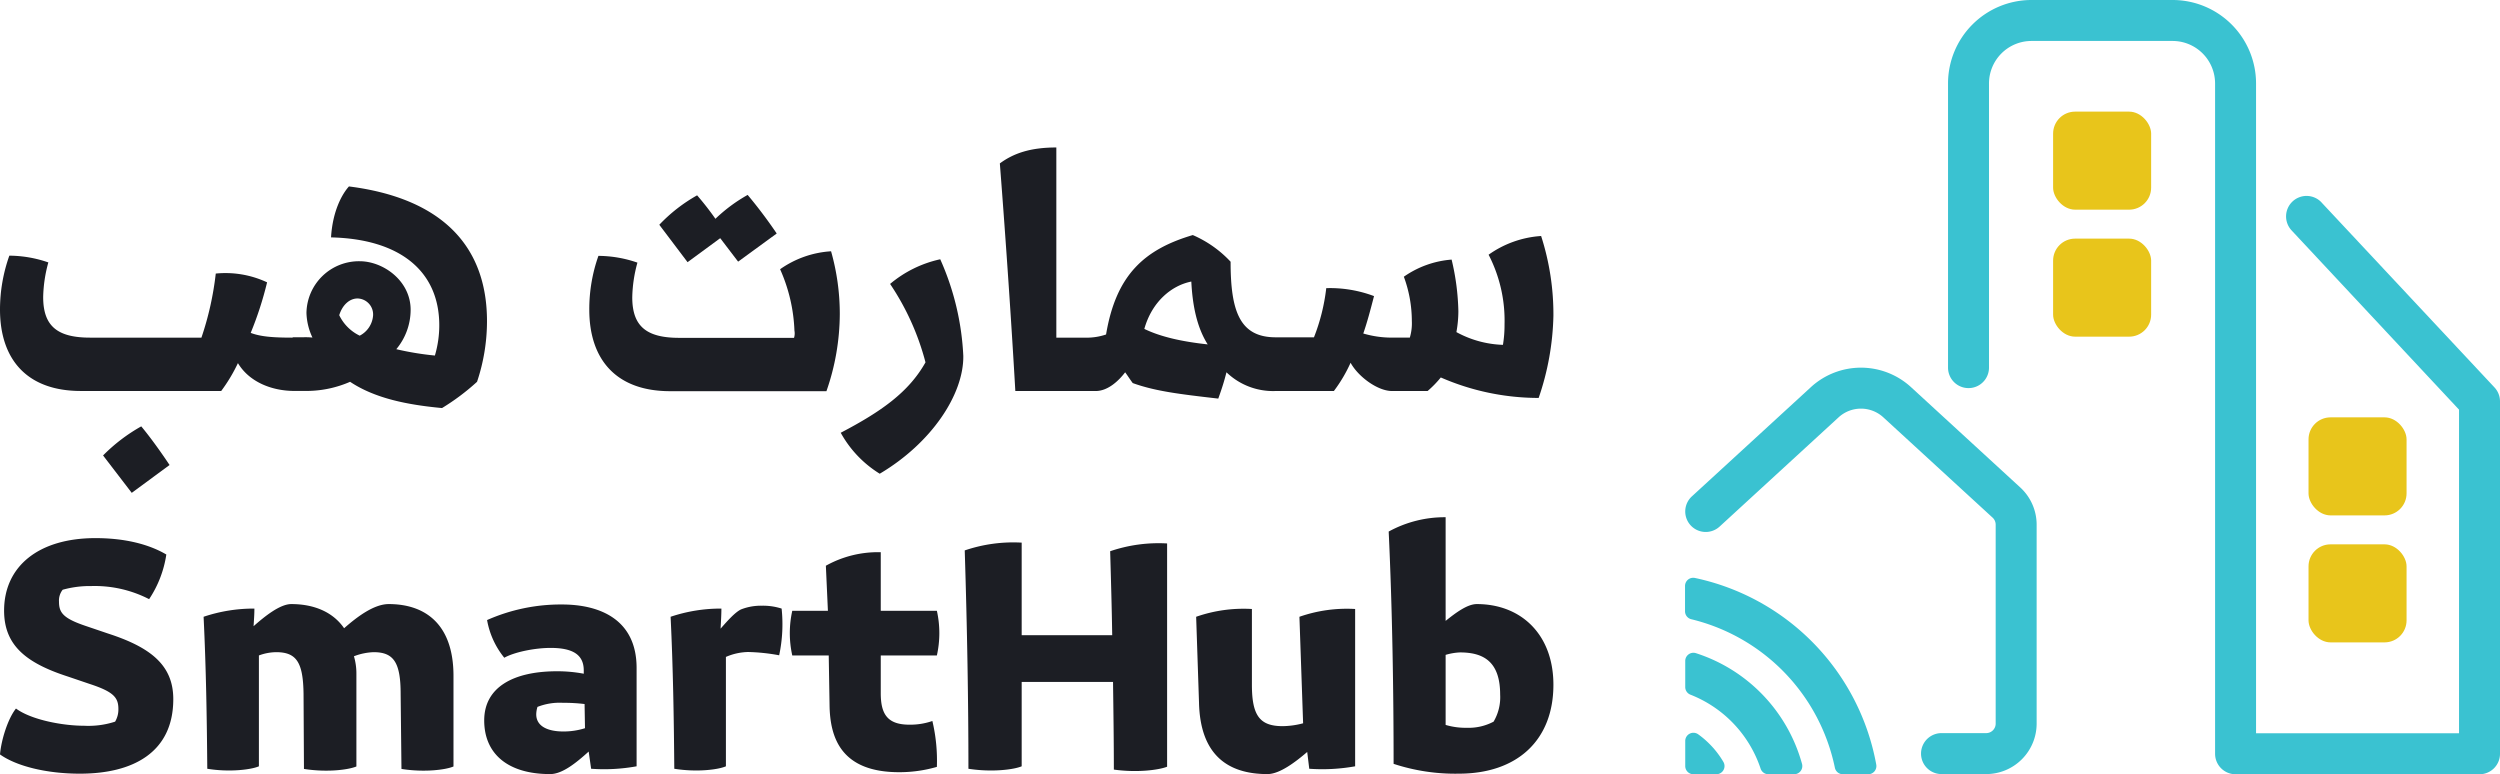 <?xml version="1.0" encoding="UTF-8"?>
<svg xmlns="http://www.w3.org/2000/svg" viewBox="0 0 610.27 188.96">
  <defs>
    <style>.cls-1{fill:#3ac2d1;}.cls-2{fill:#e8c51b;}.cls-3{fill:#1c1e24;}</style>
  </defs>
  <g id="Layer_2" data-name="Layer 2">
    <g id="Layer_1-2" data-name="Layer 1">
      <path class="cls-1" d="M559.55,56.41,600.27,100v79H550.72V20.37A20.38,20.38,0,0,0,530.35,0H495.9a20.38,20.38,0,0,0-20.37,20.37V89.74a5,5,0,1,0,10,0V20.37A10.38,10.38,0,0,1,495.9,10h34.45a10.38,10.38,0,0,1,10.37,10.37V184a5,5,0,0,0,5,5h59.55a5,5,0,0,0,5-5V98a5,5,0,0,0-1.34-3.42l-42.08-45a5,5,0,1,0-7.3,6.82Z"></path>
      <path class="cls-1" d="M419.77,128.54l29.05-26.67a8.08,8.08,0,0,1,10.91,0l26.68,24.49a2.32,2.32,0,0,1,.75,1.71v48.56a2.32,2.32,0,0,1-2.33,2.33H473.94a5,5,0,0,0,0,10h10.89a12.33,12.33,0,0,0,12.33-12.33V128.07a12.33,12.33,0,0,0-4-9.08L466.49,94.5a18.08,18.08,0,0,0-24.43,0L413,121.17a5,5,0,0,0,6.77,7.37Z"></path>
      <path class="cls-1" d="M456,189h-6.1a2,2,0,0,1-2-1.63,47.13,47.13,0,0,0-35-36.2,2,2,0,0,1-1.57-1.95v-6.13a2,2,0,0,1,2.44-2A57,57,0,0,1,458,186.59,2,2,0,0,1,456,189Z"></path>
      <path class="cls-1" d="M437.94,189h-6.27a2,2,0,0,1-1.88-1.34,29.35,29.35,0,0,0-17.13-18.08,2,2,0,0,1-1.28-1.82v-6.41a2,2,0,0,1,2.6-1.91,39.37,39.37,0,0,1,25.9,27A2,2,0,0,1,437.94,189Z"></path>
      <path class="cls-1" d="M418.94,189h-5.56a2,2,0,0,1-2-2v-6.12a2,2,0,0,1,3.12-1.66,21.33,21.33,0,0,1,2.76,2.34A21.79,21.79,0,0,1,420.7,186,2,2,0,0,1,418.94,189Z"></path>
      <rect class="cls-2" x="501.18" y="27.25" width="23.93" height="23.93" rx="5.37"></rect>
      <rect class="cls-2" x="501.18" y="58.25" width="23.93" height="23.93" rx="5.37"></rect>
      <rect class="cls-2" x="563.53" y="101.88" width="23.93" height="23.93" rx="5.37"></rect>
      <rect class="cls-2" x="563.53" y="132.88" width="23.93" height="23.93" rx="5.37"></rect>
      <path class="cls-3" d="M34.48,104.08a41.91,41.91,0,0,0-9.32,7.1l7,9.13,9.23-6.8S37.88,108.16,34.48,104.08Z"></path>
      <path class="cls-3" d="M85.18,45.51c-1.75,1.94-4,6.12-4.37,12.44,16.71.38,26.42,8.15,26.42,21.46a26,26,0,0,1-1.07,7.38,71.39,71.39,0,0,1-9.42-1.55,15.05,15.05,0,0,0,3.5-9.62c0-7.09-6.7-11.85-12.43-11.85a12.82,12.82,0,0,0-13,12.63,15.08,15.08,0,0,0,1.46,6A17,17,0,0,0,74,82.33H71.68a.52.52,0,0,0-.33.09c-4.64,0-7.72-.23-10.15-1.16a85.15,85.15,0,0,0,4-12.34,23.93,23.93,0,0,0-12.53-2.14,74.57,74.57,0,0,1-3.5,15.64H22c-8,0-11.46-2.81-11.46-9.9a34,34,0,0,1,1.26-8.46,29.51,29.51,0,0,0-9.52-1.65A39.29,39.29,0,0,0,0,75.53C0,87.86,6.7,95.44,19.72,95.44H54a39.89,39.89,0,0,0,4.08-6.8c2.77,4.6,8.19,6.73,13.56,6.79h3.53a26.67,26.67,0,0,0,10.29-2.23c6.12,4.08,14.09,5.63,22.44,6.41a55.29,55.29,0,0,0,8.55-6.41,46.62,46.62,0,0,0,2.43-14.77C118.89,59.69,107.43,48.33,85.18,45.51Zm2.63,36.43a10.65,10.65,0,0,1-5-5c.78-2.52,2.53-4.08,4.47-4.08a3.9,3.9,0,0,1,3.79,4.18A6.05,6.05,0,0,1,87.81,81.94Z"></path>
      <path class="cls-3" d="M175.81,58.14l4.37,5.73L189.6,57a114.74,114.74,0,0,0-7.09-9.42,38.61,38.61,0,0,0-7.87,5.83,69.8,69.8,0,0,0-4.47-5.73,39,39,0,0,0-9.23,7.19l6.9,9.13Z"></path>
      <path class="cls-3" d="M205,76.69a56,56,0,0,0-2.13-15.35,24.15,24.15,0,0,0-12.44,4.38,40.32,40.32,0,0,1,3.5,15,3.65,3.65,0,0,1-.1,1.75H165.8c-8,0-11.46-2.81-11.46-9.9a34,34,0,0,1,1.26-8.46,29.51,29.51,0,0,0-9.52-1.65,39,39,0,0,0-2.23,13.12c0,12.33,6.7,19.91,19.72,19.91h38.17A57.71,57.71,0,0,0,205,76.69Z"></path>
      <path class="cls-3" d="M217.28,69.31a62.55,62.55,0,0,1,8.64,19.14c-4.08,7.28-10.78,12-20.69,17.19a27.1,27.1,0,0,0,9.52,10c12.63-7.48,20.5-19.33,20.4-28.75a65.08,65.08,0,0,0-5.63-23.6A28.39,28.39,0,0,0,217.28,69.31Z"></path>
      <path class="cls-3" d="M348.5,95.44a25.69,25.69,0,0,0,3.21-3.3,59.79,59.79,0,0,0,23.89,5,65.8,65.8,0,0,0,3.6-20,62.38,62.38,0,0,0-3-19.53,24.93,24.93,0,0,0-12.82,4.57,35,35,0,0,1,3.89,17,29.63,29.63,0,0,1-.39,5,25.31,25.31,0,0,1-11.36-3.11A29.06,29.06,0,0,0,356,76a58.73,58.73,0,0,0-1.65-12.63,23.43,23.43,0,0,0-11.66,4.18,31.33,31.33,0,0,1,1.95,10.78,12.26,12.26,0,0,1-.49,4.08h-3.89a24.44,24.44,0,0,1-7.47-1c1-2.91,1.74-5.73,2.62-9.13a30.55,30.55,0,0,0-11.66-1.94,47.57,47.57,0,0,1-3,12H311.4c-8.84,0-11-6.5-11-18.45a27.57,27.57,0,0,0-9.23-6.51C279.44,60.86,272.45,67,270,81.65a14.66,14.66,0,0,1-5.25.77h-6.89V36c-6.41,0-10.49,1.46-13.79,3.89,1.55,19.91,2.91,40.31,3.78,55.56h19.62c3,0,5.64-2.53,7.19-4.57.58.78,1.26,1.85,1.85,2.63,5.53,2,11.56,2.72,20.88,3.79.88-2.43,1.46-4.28,2-6.42a16.39,16.39,0,0,0,11.94,4.57h14.28a35.76,35.76,0,0,0,4.08-6.9c1.85,3.4,6.61,6.9,10.11,6.9ZM279.34,80.29c1.85-6.61,6.61-10.59,11.47-11.56.29,5.83,1.36,11.17,4,15.34C288.57,83.4,283.33,82.23,279.34,80.29Z"></path>
      <path class="cls-3" d="M26.4,154.66l-5.3-1.8c-5.7-1.9-6.7-3.3-6.7-6a4.26,4.26,0,0,1,.9-2.9,24.77,24.77,0,0,1,7-.9,29,29,0,0,1,14.1,3.2,26.71,26.71,0,0,0,4.2-10.9c-4.6-2.7-10.6-4-17.3-4-13.9,0-22.3,6.9-22.3,17.7,0,8.5,5.4,12.8,15.6,16.1l5.3,1.8c5.8,1.9,7,3.3,7,6.1a5.84,5.84,0,0,1-.8,3.1,21,21,0,0,1-7.6,1c-5.1,0-12.8-1.4-16.6-4.2-2,2.5-3.6,7.7-3.9,11.2,3.9,2.8,11.2,4.7,19.5,4.7,13,0,22.8-5.2,22.8-18.2C42.3,162.46,36.9,158.06,26.4,154.66Z"></path>
      <path class="cls-3" d="M94.9,147.46c-3.5,0-7.5,2.9-10.9,5.9-2.6-3.8-7.1-5.9-12.9-5.9-2.8,0-6.6,3.1-9.2,5.4.1-1.6.2-2.9.2-4.3a38.3,38.3,0,0,0-12.4,2c.6,12.4.8,24.7.9,37.1,5.5.9,10.8.2,12.6-.6V160a12.49,12.49,0,0,1,4.2-.8c5,0,6.6,2.5,6.7,10.2l.1,18.3c5.7.9,10.9.2,12.8-.6v-22.6a14.9,14.9,0,0,0-.6-4.3,14.73,14.73,0,0,1,4.8-1c4.9,0,6.6,2.5,6.6,10.2l.2,18.3c5.6.9,10.9.2,12.7-.6V165C110.7,152.16,103.6,147.46,94.9,147.46Z"></path>
      <path class="cls-3" d="M137.2,147.56a44.4,44.4,0,0,0-18.3,3.8,20.07,20.07,0,0,0,4.2,9.2c2.5-1.4,7.5-2.4,11.3-2.4,5.5,0,8.1,1.7,8.1,5.5v.8a34.93,34.93,0,0,0-6.5-.6c-10.7,0-17.8,3.9-17.8,12s5.7,13.1,16.1,13.1c2.9,0,6.2-2.6,9.4-5.5l.6,4.2a44.35,44.35,0,0,0,11.1-.6v-24C155.4,151.26,146.5,147.56,137.2,147.56Zm.3,31c-3.5,0-6.6-1.1-6.6-4.2a6.62,6.62,0,0,1,.3-1.8,14.83,14.83,0,0,1,6.2-1,42.17,42.17,0,0,1,5.3.3l.1,5.9A17.35,17.35,0,0,1,137.5,178.56Z"></path>
      <path class="cls-3" d="M186,147.86a13.28,13.28,0,0,0-5.1.9c-1.5.7-3.5,3-5,4.7.1-1.8.2-3.5.2-4.9a38.3,38.3,0,0,0-12.4,2c.6,12.4.8,24.7.9,37.1,5.6.9,10.8.2,12.6-.6v-26.7a14.33,14.33,0,0,1,5.4-1.2,46.64,46.64,0,0,1,7.6.8,36.47,36.47,0,0,0,.6-11.4A14.77,14.77,0,0,0,186,147.86Z"></path>
      <path class="cls-3" d="M228.7,160a25.05,25.05,0,0,0,0-10.9H215v-14.3a26.1,26.1,0,0,0-13.4,3.3l.5,11h-8.7a25.05,25.05,0,0,0,0,10.9h8.9l.2,12.1c.1,8.1,2.9,16.4,17,16.4a32.75,32.75,0,0,0,9.2-1.3,42.2,42.2,0,0,0-1.1-11.2,16.45,16.45,0,0,1-5.6.9c-5.4,0-7-2.6-7-7.7V160Z"></path>
      <path class="cls-3" d="M271,134.56c.2,7,.4,13.9.5,20.5H249.4v-22.6a36.84,36.84,0,0,0-13.9,1.9c.6,19.3.9,37,.9,53.3,5.8.9,11.1.2,13-.6v-20.6h22.3c.1,7.4.2,14.5.2,21.4,5.7.8,11,.1,13-.7v-54.5A36.58,36.58,0,0,0,271,134.56Z"></path>
      <path class="cls-3" d="M317.2,150.56l.9,26a20.12,20.12,0,0,1-5,.7c-5.6,0-7.5-2.6-7.5-10.1v-18.5a35.08,35.08,0,0,0-13.61,1.9l.7,21c.3,12.7,7,17.4,16.71,17.4,3,0,6.9-3,9.7-5.4l.5,4.1a45.44,45.44,0,0,0,11.2-.6v-38.4A35.06,35.06,0,0,0,317.2,150.56Z"></path>
      <path class="cls-3" d="M360.5,147.46c-2.3,0-5.11,2.1-7.61,4.1v-25.3a28.4,28.4,0,0,0-13.9,3.5c.9,19.2,1.2,39.5,1.2,56.7a48.13,48.13,0,0,0,15.9,2.4c14.31,0,23.11-8.2,23.11-21.7C379.2,154.86,371.3,147.46,360.5,147.46Zm4.1,28.7a13,13,0,0,1-6.51,1.5,17.22,17.22,0,0,1-5.2-.7v-17.1a14.35,14.35,0,0,1,3.5-.6c5.71,0,9.81,2.2,9.81,10.3A11.73,11.73,0,0,1,364.6,176.16Z"></path>
    </g>
  </g>
</svg>
